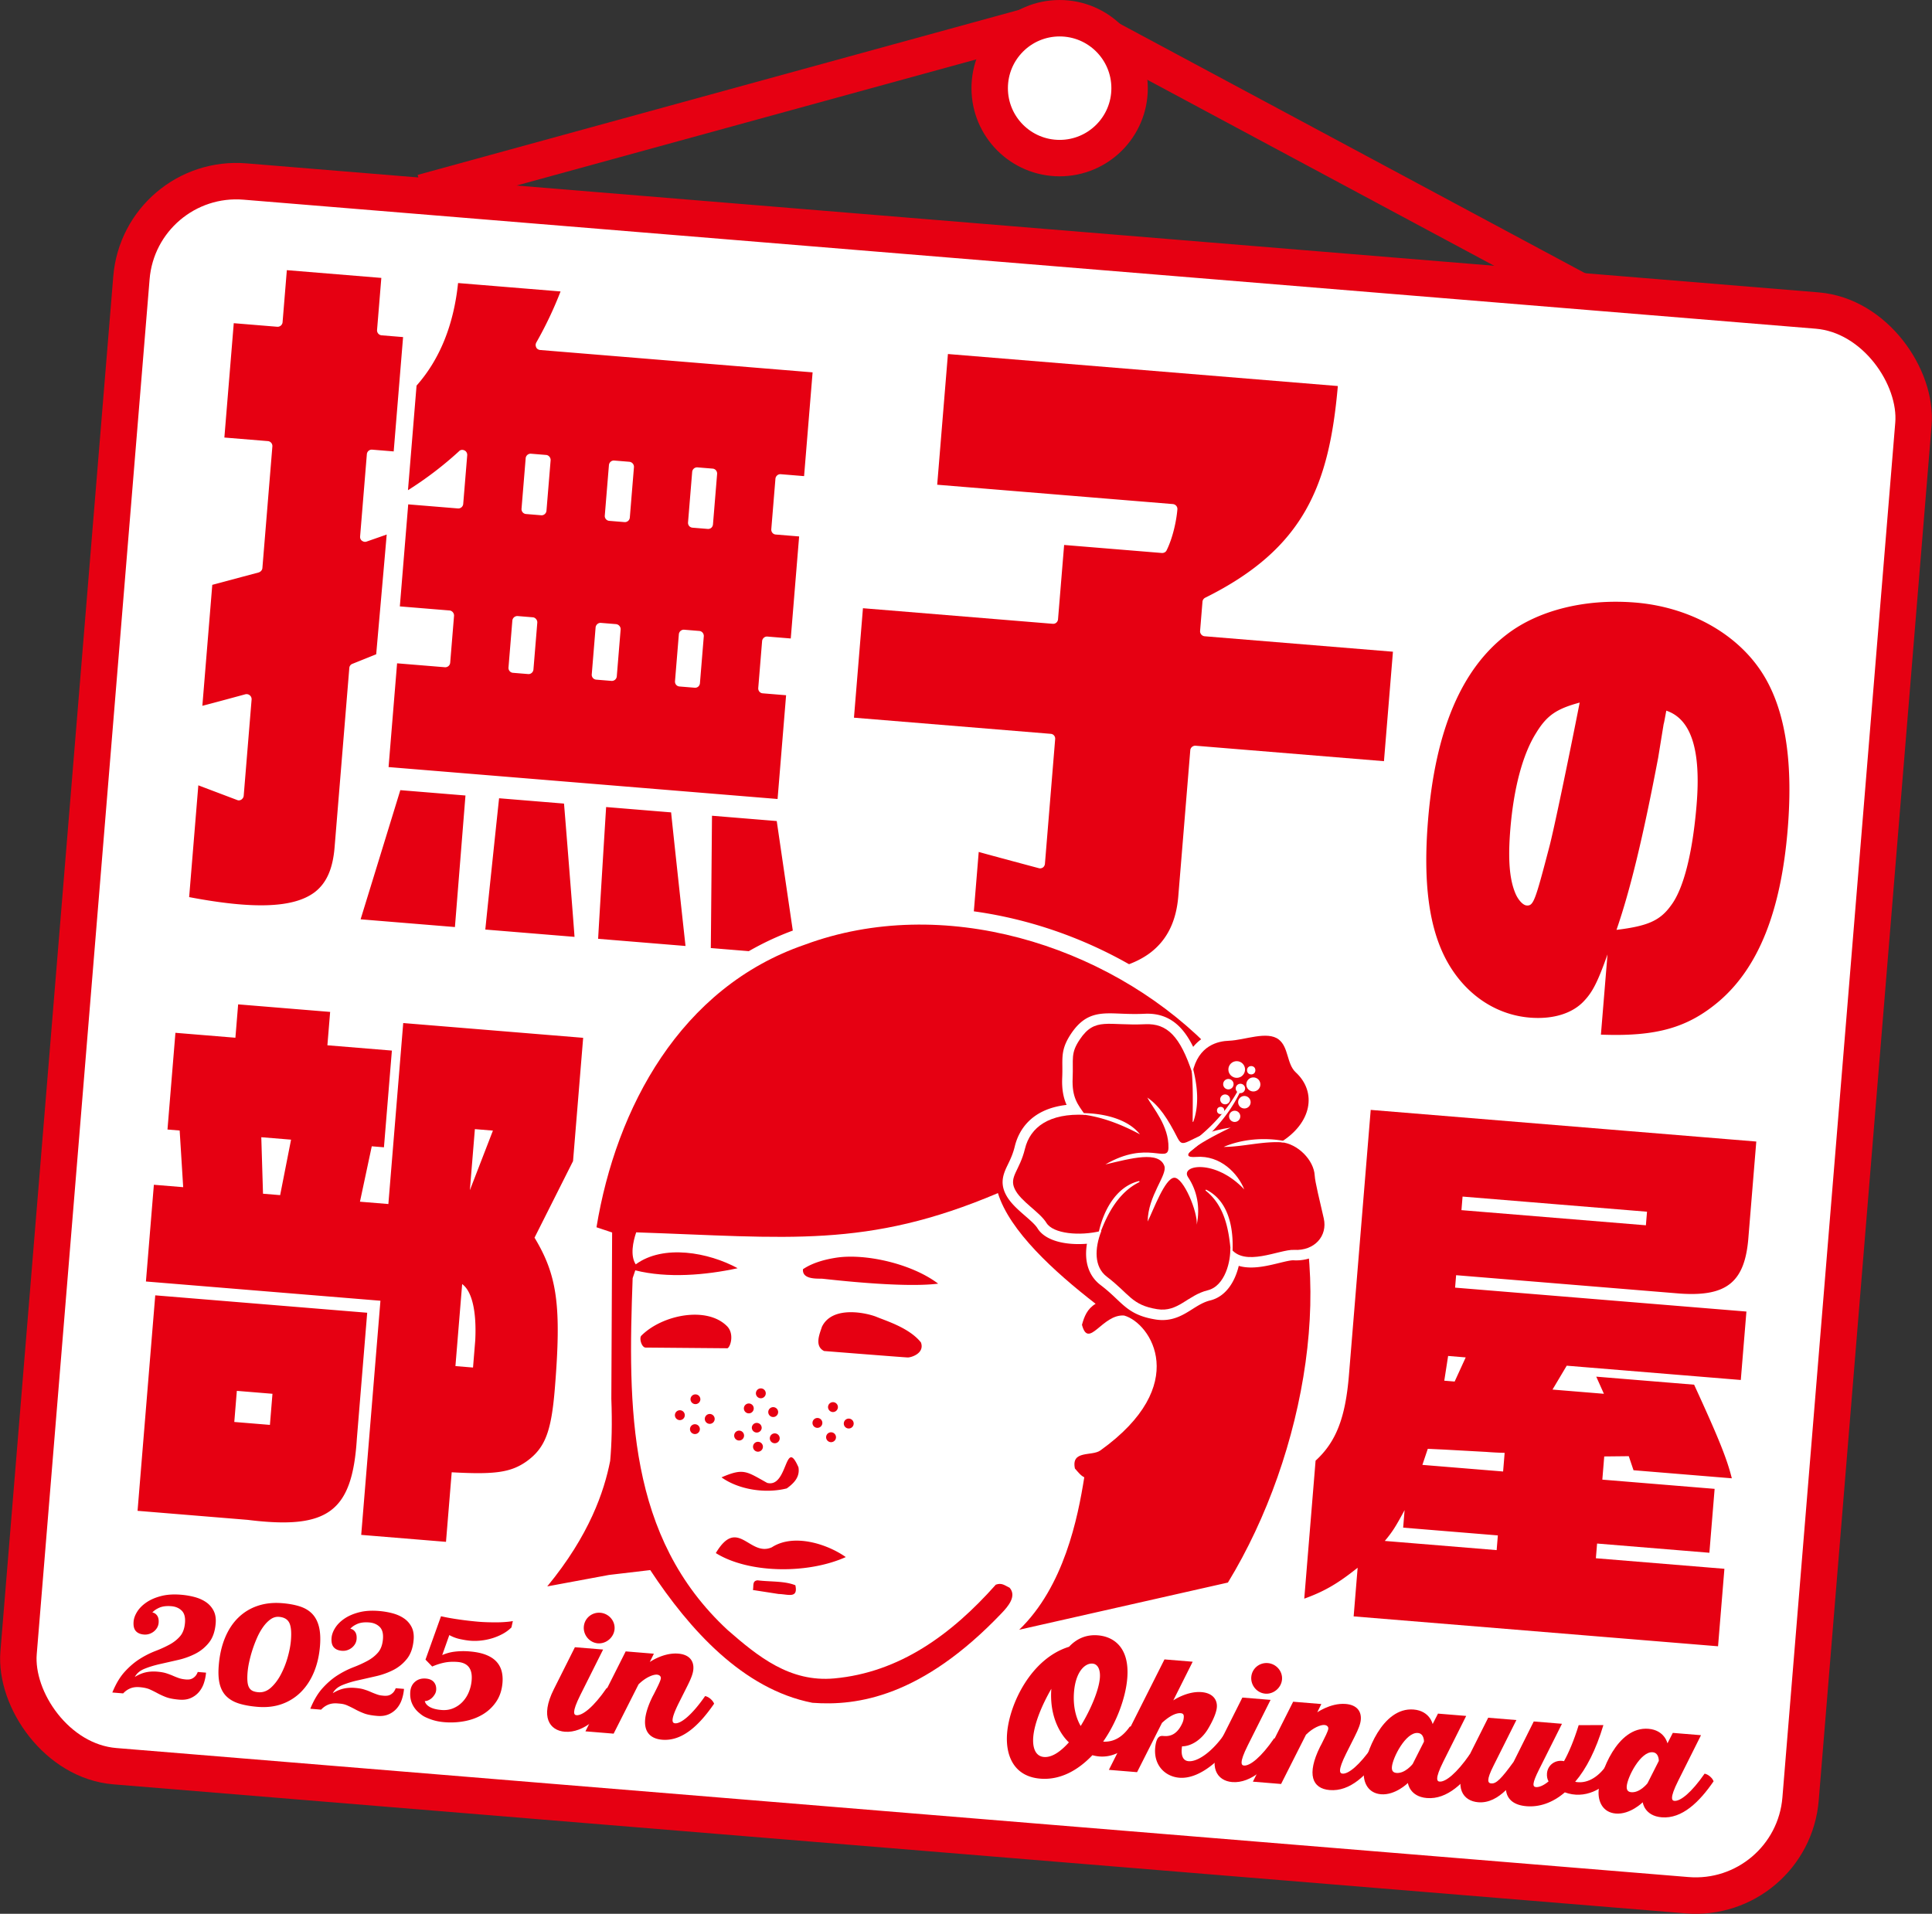 <svg xmlns="http://www.w3.org/2000/svg" id="_レイヤー_2" viewBox="0 0 375.791 372.293"><rect x="0" y="0" width="375.791" height="372.293" fill="#333333" stroke="none"/><defs><style>.cls-2,.cls-3{fill:#fff}.cls-2{stroke:#e60012;stroke-miterlimit:10;stroke-width:7.087px}.cls-4{fill:#e60012}</style></defs><g id="_レイヤー_1-2"><rect width="347.778" height="309.306" x="14.007" y="47.342" class="cls-2" rx="20.471" ry="20.471" transform="rotate(4.692 187.898 201.998)"/><path d="M311.881 207.389a6.05 6.05 0 0 1-5.264-4.159c-2.557.806-5.456 1.104-8.574.848-8.837-.725-16.508-5.947-21.044-14.326-4.027-7.495-5.384-17.227-4.283-30.644 1.588-19.344 7.379-32.573 17.706-40.444 7.312-5.619 17.934-8.323 29.124-7.404 11.92.978 22.65 6.795 28.704 15.56 5.639 8.151 7.765 19.615 6.498 35.046-1.444 17.593-6.48 29.874-15.396 37.546-7.319 6.23-14.94 8.465-27.207 7.994a6 6 0 0 1-.264-.016Z" class="cls-3"/><path d="M119.756 329.856c-2.663 3.932-6.216 7.322-9.905 7.02-2.913-.239-4.852-2.832-2.13-8.257l4.104-8.182 5.485.45-4.44 8.872c-1.718 3.447-1.223 3.862-.727 3.903 1.146.094 3.311-1.57 5.864-5.291.707.121 1.521.842 1.749 1.484Zm-6.199-13.426c.135-1.643 1.575-2.834 3.217-2.699 1.612.132 2.9 1.547 2.765 3.189-.132 1.612-1.642 2.893-3.254 2.761-1.643-.135-2.861-1.639-2.729-3.251Z" class="cls-4"/><path d="M138.9 331.427c-2.834 4.105-6.126 7.33-10.093 7.005-3.408-.28-4.523-3.056-1.867-8.423l.257-.478c.708-1.408 1.304-2.576 1.342-3.041.033-.402-.288-.679-.752-.717-.713-.059-2.196.506-3.587 1.889l-4.843 9.588-5.485-.451 7.828-15.551 5.485.45-.784 1.59c-.336.284 2.43-1.86 5.529-1.605 2.139.175 3.067 1.405 2.932 3.048-.069.837-.427 1.775-1.21 3.333l-1.641 3.267c-1.682 3.388-1.253 3.859-.695 3.905 1.116.092 3.25-1.574 5.833-5.293.708.121 1.521.842 1.751 1.484m-98.824-6.046a8.7 8.7 0 0 1-.418 2.042 5.2 5.2 0 0 1-.967 1.732 4.4 4.4 0 0 1-1.583 1.167q-.947.421-2.235.316-1.64-.135-2.567-.49a14 14 0 0 1-1.661-.755q-.734-.4-1.487-.74-.75-.343-2.01-.445-1.024-.084-1.8.235-.78.318-1.392.976l-2.107-.173q1.032-2.536 2.441-4.071 1.407-1.534 2.928-2.484a17.6 17.6 0 0 1 3.042-1.532 23 23 0 0 0 2.739-1.248q1.218-.665 2.032-1.615t.951-2.617q.133-1.608-.645-2.365-.778-.755-2.007-.856-1.404-.115-2.32.28-.917.398-1.375.947.553.076.924.592.37.516.295 1.424a2.2 2.2 0 0 1-.282.919 2.6 2.6 0 0 1-.635.743 2.8 2.8 0 0 1-.894.486q-.5.165-1.056.12-1.052-.087-1.577-.69-.526-.603-.424-1.831.076-.936.703-1.93.626-.995 1.782-1.791 1.153-.796 2.841-1.239 1.686-.444 3.91-.261 1.375.113 2.643.452 1.268.342 2.216.993a4.5 4.5 0 0 1 1.469 1.67q.52 1.018.402 2.454-.191 2.314-1.275 3.702a8 8 0 0 1-2.64 2.187 14.5 14.5 0 0 1-3.4 1.227q-1.847.423-3.526.802-1.682.38-3.006.919-1.326.54-1.883 1.587 1.055-.65 2.091-.89 1.035-.238 2.266-.139 1.052.088 1.742.306.687.22 1.271.472.584.257 1.17.465.586.21 1.435.28.204.017.515-.002.31-.019.616-.156a2.1 2.1 0 0 0 .61-.436q.305-.298.528-.87l1.609.133Zm22.164-5.162q-.228 2.78-1.165 5.045t-2.496 3.845a9.9 9.9 0 0 1-3.699 2.363q-2.142.78-4.774.564-2.019-.164-3.514-.613-1.495-.446-2.467-1.351-.971-.904-1.366-2.38t-.209-3.728q.247-3.014 1.221-5.365.973-2.35 2.575-3.911a9.8 9.8 0 0 1 3.767-2.298q2.166-.736 4.8-.52 1.961.161 3.423.634 1.463.475 2.387 1.434.922.96 1.312 2.494.389 1.534.205 3.786Zm-7.956-5.689q-.879-.072-1.644.469-.767.54-1.43 1.458-.665.919-1.189 2.097a24.4 24.4 0 0 0-1.554 4.762 16 16 0 0 0-.309 1.963q-.091 1.111-.02 1.854.072.742.331 1.177.258.433.699.631.44.197 1.083.251 1.345.108 2.46-.902 1.114-1.014 1.934-2.581a17.2 17.2 0 0 0 1.322-3.353q.5-1.784.619-3.249.197-2.397-.322-3.428-.519-1.03-1.981-1.149Zm24.299 14.012a8.7 8.7 0 0 1-.419 2.043 5.1 5.1 0 0 1-.967 1.732 4.4 4.4 0 0 1-1.583 1.166q-.947.422-2.234.317-1.64-.135-2.567-.491a14 14 0 0 1-1.661-.754q-.735-.4-1.487-.741c-.752-.341-1.171-.376-2.01-.444q-1.025-.084-1.801.235a3.9 3.9 0 0 0-1.391.975l-2.107-.173q1.031-2.535 2.441-4.07 1.407-1.535 2.927-2.484a17.6 17.6 0 0 1 3.042-1.532 23 23 0 0 0 2.739-1.248q1.218-.665 2.033-1.615.813-.95.95-2.618.133-1.607-.645-2.364t-2.007-.856q-1.404-.115-2.32.28-.916.398-1.374.947.552.076.923.592.37.516.296 1.423a2.2 2.2 0 0 1-.283.92q-.24.422-.635.743a2.8 2.8 0 0 1-.894.486q-.499.165-1.055.12-1.053-.088-1.577-.69-.526-.603-.425-1.831.077-.937.704-1.93.626-.996 1.781-1.791 1.154-.796 2.842-1.239 1.685-.444 3.909-.262 1.375.113 2.643.453t2.216.993a4.5 4.5 0 0 1 1.47 1.67q.519 1.017.402 2.453-.191 2.315-1.276 3.702a8 8 0 0 1-2.639 2.188 14.5 14.5 0 0 1-3.4 1.226q-1.847.424-3.526.803a19 19 0 0 0-3.006.919q-1.326.54-1.883 1.587 1.054-.651 2.091-.89 1.035-.239 2.265-.139 1.053.087 1.742.306c.689.219.883.303 1.272.472q.583.256 1.169.465c.586.209.869.233 1.435.28q.205.016.516-.002a1.8 1.8 0 0 0 .616-.156q.305-.135.61-.436.303-.298.527-.87l1.61.132Zm20.891-11.952a7.3 7.3 0 0 1-1.708 1.258q-.971.525-2.043.85-1.074.324-2.171.44a11 11 0 0 1-2.066.036q-.819-.067-1.962-.309a7.5 7.5 0 0 1-2.129-.793l-1.38 3.893a8.5 8.5 0 0 1 2.456-.668 14 14 0 0 1 2.846-.045q1.902.155 3.187.657 1.284.505 2.029 1.302a4.34 4.34 0 0 1 1.027 1.837q.282 1.04.179 2.298-.172 2.106-1.182 3.629a8.2 8.2 0 0 1-2.574 2.483q-1.567.961-3.528 1.346a14.7 14.7 0 0 1-4.038.213q-1.493-.122-2.75-.594c-1.257-.472-1.556-.722-2.153-1.223a4.9 4.9 0 0 1-1.355-1.789q-.459-1.04-.354-2.327.1-1.229.94-1.94.838-.713 2.098-.609 1.052.087 1.562.702.51.617.432 1.553a1.86 1.86 0 0 1-.255.789q-.223.381-.528.68-.304.298-.687.474c-.383.176-.501.174-.736.175q.123.657.938 1.138.815.479 2.306.601 1.229.102 2.267-.329a5.3 5.3 0 0 0 1.809-1.235 6.1 6.1 0 0 0 1.23-1.901 7.6 7.6 0 0 0 .56-2.326q.271-3.306-2.713-3.551-1.405-.115-2.587.126-1.184.242-2.375.763l-1.304-1.345 3.02-8.44q.75.178 1.694.345t1.933.306q.99.142 1.969.25.977.11 1.796.177.703.057 1.57.085.866.026 1.75.026t1.729-.064c.845-.064 1.073-.104 1.532-.184l-.28 1.244Z" class="cls-4"/><circle cx="206.109" cy="17.151" r="13.606" class="cls-2"/><path d="M82.172 37.44 199.624 5.207m107.673 51.415L215.72 7.51" class="cls-2"/><path d="M200.749 195.18c-3.983-.327-8.447-.948-13.267-1.847a6.06 6.06 0 0 1-4.927-6.452l1.777-21.648a6.06 6.06 0 0 1 7.724-5.323c.827.24 3.242.893 5.653 1.541l1.074-13.079-33.176-2.723a6.06 6.06 0 0 1-5.542-6.533l1.748-21.294a6.06 6.06 0 0 1 6.533-5.542l31.828 2.612.769-9.375a6.03 6.03 0 0 1 1.476-3.492l-20.622-1.693a6.06 6.06 0 0 1-5.542-6.533l2.087-25.426a6.06 6.06 0 0 1 6.533-5.542l75.841 6.225a6.06 6.06 0 0 1 5.539 6.569c-1.62 18.42-6.257 32.292-23.197 42.787l28.375 2.329a6.06 6.06 0 0 1 5.542 6.533l-1.748 21.294a6.06 6.06 0 0 1-6.533 5.542l-31.553-2.59-1.915 23.326c-.542 6.606-3.161 11.751-7.785 15.292-5.815 4.398-14.536 6.039-26.693 5.042Z" class="cls-3"/><path d="m269.19 148.073-36.627-3.006c-.515-.042-1 .355-1.042.869l-2.332 28.415c-.404 4.917-2.186 8.492-5.431 10.978-6.137 4.641-17.644 5.315-35.165 2.047l1.777-21.648c1.864.541 11.691 3.16 11.691 3.16.284.088.565.013.788-.129a1 1 0 0 0 .398-.713l1.992-24.268c.042-.514-.307-.979-.853-1.024l-38.283-3.142 1.748-21.294 36.918 3.03c.547.045.984-.357 1.027-.887l1.186-14.448 18.988 1.559c.385.032.79-.162.949-.522 1.199-2.408 1.91-5.734 2.093-7.967.043-.53-.357-.984-.903-1.028l-45.816-3.76 2.087-25.425 75.841 6.225c-1.69 19.212-6.458 31.586-25.795 41.179a.96.96 0 0 0-.534.798l-.464 5.658a.98.98 0 0 0 .885 1.044l36.627 3.006-1.748 21.294Z" class="cls-4"/><path d="M46.199 181.969c-3.117-.256-6.565-.747-10.539-1.504a6.06 6.06 0 0 1-4.905-6.448l1.785-21.746a6.056 6.056 0 0 1 8.194-5.166l1.185.449.391-4.763c-.594.156-1.106.29-1.47.382a6.057 6.057 0 0 1-7.517-6.371l1.931-23.528a6.06 6.06 0 0 1 4.471-5.357l5.569-1.489 1.231-14.999-3.377-.277a6.06 6.06 0 0 1-5.542-6.533l1.826-22.244a6.06 6.06 0 0 1 6.533-5.542l3.377.277.415-5.052a6.06 6.06 0 0 1 6.533-5.542l18.378 1.508a6.06 6.06 0 0 1 5.542 6.533l-.42 5.117a6.06 6.06 0 0 1 4.651 6.394l-1.826 22.244a6.06 6.06 0 0 1-5.631 5.55l-.347 4.229a6.056 6.056 0 0 1 4.618 6.385c-.13 1.587-.834 9.578-1.381 15.782-.344 3.911-.626 7.108-.659 7.511a6.06 6.06 0 0 1-3.781 5.126l-1.71.687-2.605 31.741c-.488 5.945-2.53 10.217-6.244 13.058-4.214 3.159-10.134 4.287-18.676 3.585Z" class="cls-3"/><path d="M69.646 184.874a6.06 6.06 0 0 1-4.519-2.637 6.06 6.06 0 0 1-.78-5.174s7.481-24.319 7.718-25.106a6.06 6.06 0 0 1 6.295-4.283l12.674 1.04a6.06 6.06 0 0 1 5.542 6.533c-.07.851-1.982 24.738-2.052 25.59a6.06 6.06 0 0 1-6.533 5.542l-18.345-1.506Z" class="cls-3"/><path d="M93.905 186.865a6.057 6.057 0 0 1-5.538-6.589c.16-1.763 2.48-23.779 2.689-25.656a6.06 6.06 0 0 1 6.517-5.37l12.627 1.036a6.06 6.06 0 0 1 5.537 5.474c.138 1.481 1.928 24.017 2.06 26.109a6.058 6.058 0 0 1-6.542 6.418l-17.35-1.424Z" class="cls-3"/><path d="M115.849 188.666a6.06 6.06 0 0 1-5.557-6.304c.079-1.81 1.484-24.562 1.561-25.751a6.057 6.057 0 0 1 6.541-5.65l12.642 1.038a6.06 6.06 0 0 1 5.54 5.506c.116 1.319 2.53 23.585 2.786 25.838a6.06 6.06 0 0 1-6.516 6.72l-16.996-1.395Z" class="cls-3"/><path d="M137.761 190.464a6.06 6.06 0 0 1-5.562-6.166c.021-.954.092-9.307.151-16.243.041-4.666.075-8.695.084-9.448a6.056 6.056 0 0 1 6.554-5.958l12.595 1.034a6.06 6.06 0 0 1 5.503 5.187c.145 1.026 3.481 23.805 3.818 26.005a6.06 6.06 0 0 1-6.484 6.956z" class="cls-3"/><path d="M75.084 155.256a6.06 6.06 0 0 1-5.542-6.533l1.657-20.184a6.06 6.06 0 0 1 3.859-5.159 6.06 6.06 0 0 1-3.323-5.914l1.629-19.849q.033-.398.114-.779a6 6 0 0 1-.163-1.975l1.67-20.347a6.06 6.06 0 0 1 1.504-3.524c3.653-4.121 5.869-9.692 6.583-16.559a6.057 6.057 0 0 1 6.522-5.41l19.936 1.636a6.057 6.057 0 0 1 5.151 8.232 82 82 0 0 1-1.575 3.776l45.447 3.73a6.06 6.06 0 0 1 5.542 6.533l-1.657 20.184a6.06 6.06 0 0 1-5.083 5.489 6.06 6.06 0 0 1 4.12 6.244l-1.629 19.849a6.06 6.06 0 0 1-4.042 5.226 6.06 6.06 0 0 1 3.135 5.815l-1.657 20.184a6.06 6.06 0 0 1-6.533 5.542l-75.666-6.21Z" class="cls-3"/><path d="m151.839 92.247 4.562.374 1.657-20.185-52.998-4.35c-.304-.025-.614-.213-.752-.483-.081-.201-.132-.367-.117-.559.011-.129.055-.271.113-.395a74.5 74.5 0 0 0 4.73-9.952l-19.936-1.636c-.841 8.086-3.528 14.822-8.075 19.951l-1.67 20.347a69.4 69.4 0 0 0 9.938-7.581c.25-.288.692-.333 1.048-.158.359.159.571.549.538.951l-.776 9.45a.96.96 0 0 1-1.028.887l-9.672-.794-1.629 19.849 9.672.794c.515.042.911.544.87 1.042l-.748 9.113a.96.96 0 0 1-1.028.887l-9.302-.763-1.657 20.184 75.666 6.21 1.657-20.184-4.562-.374c-.515-.042-.898-.495-.853-1.041l.748-9.113c.041-.498.497-.93 1.012-.888l4.562.374 1.629-19.849-4.562-.374c-.515-.042-.898-.494-.853-1.041l.805-9.803c.042-.514.497-.93 1.012-.888Zm-48.08 37.993c-.045.547-.529.928-1.011.888l-2.955-.243a.95.95 0 0 1-.885-1.044l.748-9.113a.98.98 0 0 1 1.044-.885l2.955.243c.482.04.893.543.853 1.041zm2.535-30.891c-.045.547-.529.928-1.011.888l-2.955-.243a.95.95 0 0 1-.885-1.044l.805-9.803a.97.97 0 0 1 1.044-.885l2.955.243c.482.04.895.527.853 1.041zm13.675 32.221a.964.964 0 0 1-1.06.884l-2.939-.241a.947.947 0 0 1-.868-1.042l.748-9.113c.041-.498.497-.93 1.027-.887l2.939.241a.997.997 0 0 1 .902 1.045l-.748 9.113Zm2.535-30.891a.964.964 0 0 1-1.06.884l-2.939-.241a.946.946 0 0 1-.868-1.042l.805-9.803c.042-.514.497-.93 1.027-.887l2.939.241a.986.986 0 0 1 .902 1.045l-.805 9.803Zm13.642 32.219c-.045.547-.48.932-1.027.887l-2.941-.241c-.561-.046-.928-.497-.883-1.044l.748-9.113a.97.97 0 0 1 1.041-.886l2.941.241c.547.045.909.544.868 1.042l-.748 9.113Zm2.535-30.891c-.045.547-.48.932-1.027.887l-2.941-.241c-.561-.046-.928-.497-.883-1.044l.805-9.803a.96.96 0 0 1 1.041-.886l2.941.241c.547.045.91.529.868 1.042l-.805 9.803Zm-68.539 76.829c.618-2.02 7.323-23.799 7.723-25.125l12.674 1.04c-.14 1.703-1.912 23.887-2.052 25.591l-18.346-1.506Zm24.258 1.991c.157-1.719 2.492-23.871 2.678-25.539l12.627 1.036c.137 1.468 1.919 23.91 2.045 25.927zm21.944 1.801c.073-1.678 1.443-23.893 1.554-25.631l12.642 1.038c.126 1.433 2.565 23.915 2.801 25.989l-16.997-1.395Zm21.912 1.799c.034-1.6.211-23.864.236-25.74l12.594 1.034c.195 1.375 3.502 23.942 3.829 26.073zm-61.679-96.61-4.177-.343a.956.956 0 0 0-1.042.869l-1.315 16.025c-.026.321.107.655.383.84.26.182.593.259.895.138 0 0 2.38-.824 3.896-1.363-.212 2.588-1.955 22.25-2.041 23.293l-4.616 1.855a.92.92 0 0 0-.617.822L65.08 164.83c-.346 4.21-1.576 6.974-3.887 8.743-4.085 3.061-11.854 3.33-24.402.941l1.785-21.745c1.787.68 7.53 2.851 7.53 2.851.278.136.608.082.846-.076.241-.174.424-.419.453-.773l1.535-18.708a.97.97 0 0 0-.355-.804.98.98 0 0 0-.856-.201s-6.386 1.742-8.369 2.242l1.931-23.529 9.028-2.414c.4-.13.686-.462.718-.847l1.943-23.674a.957.957 0 0 0-.886-1.027l-8.451-.694 1.826-22.244 8.451.694a.97.97 0 0 0 1.043-.885l.831-10.125 18.378 1.508-.831 10.125a.97.97 0 0 0 .885 1.043l4.177.343-1.826 22.244Zm236.097 97.85c-1.864 5.242-2.858 7.242-4.511 8.998-2.24 2.466-6.036 3.669-10.609 3.294-6.745-.554-12.673-4.636-16.212-11.172-3.404-6.336-4.568-15.138-3.573-27.264 1.427-17.391 6.486-29.372 15.341-36.121 6.12-4.703 15.287-6.979 24.956-6.185 10.118.83 19.156 5.641 24.214 12.965 4.789 6.922 6.588 17.196 5.446 31.108-1.312 15.98-5.678 26.883-13.31 33.449-6.085 5.179-12.191 6.948-23.023 6.532zm-13.895-43.063c-2.604 4.139-4.351 10.715-5.006 18.705-.471 5.734-.188 9.637.945 12.379.5 1.271 1.464 2.392 2.213 2.454 1.35.111 1.652-.811 4.397-11.28.87-3.241 3.735-17.011 5.935-28.186-4.553 1.235-6.393 2.504-8.484 5.928m23.753 4.788c-2.923 15.375-5.435 25.767-8.108 33.498 6.022-.736 8.446-1.768 10.575-4.716 2.452-3.205 4.228-10.157 5.008-19.651.872-10.622-1.048-16.647-5.895-18.275-.266 1.398-.418 2.332-.516 2.608zM29.93 230.475l5.701.468-.684-11.021-2.369-.194 1.544-18.814 11.666.958.533-6.492 17.894 1.469-.533 6.492 12.544 1.03-1.544 18.814-2.369-.194-2.297 10.777 5.526.454 2.89-35.207 34.999 2.873-1.969 23.985-7.492 14.892c4.431 7.342 5.268 13.281 3.941 29.454-.686 8.361-1.913 11.473-5.481 14.06-3.094 2.182-6.218 2.591-14.569 2.127l-1.111 13.532-16.491-1.354 3.739-45.549-45.613-3.744 1.544-18.814Zm.266 21.51 41.227 3.384-2.014 24.535c-.901 14.214-5.603 17.705-21.25 15.756l-21.403-1.757 3.441-41.919Zm22.305 25.201.497-6.051-6.93-.569-.497 6.051zm1.99-44.695 2.122-10.791-5.789-.475.334 10.993zm41.387-12.553-3.509-.288-.975 11.882zm-3.871 46.092.433-5.281c.285-5.625-.627-9.577-2.545-10.953l-1.309 15.953zm171.29 48.408.777-9.462c-3.78 3.013-6.38 4.572-10.384 6.015l2.203-26.845c4.009-3.658 5.81-8.384 6.487-16.636l4.235-51.6 74.999 6.156-1.517 18.484c-.635 8.809-4.142 11.733-13.362 11.087l-43.508-3.571-.199 2.421 56.665 4.651-1.093 13.312-33.859-2.779-2.765 4.646 9.999.821-1.492-3.334 19.035 1.562c4.871 10.59 6.406 14.482 7.336 18.213l-19.122-1.57-.923-2.734-4.773.051-.37 4.511 21.842 1.793-1.02 12.432-21.842-1.793-.235 2.86 25 2.052-1.237 15.073zm27.815-12.891.235-2.86-18.42-1.512.28-3.411c-1.771 3.289-2.379 4.235-3.849 5.997zm1.256-15.293.298-3.631a58 58 0 0 1-3.518-.178l-8.263-.456-3.167-.149-1.052 3.126zm-9.426-17.499 2.152-4.697-3.421-.281-.748 4.812zm37.417-33.038-35.877-2.945-.217 2.641 35.877 2.945zm-98.835 101.627c-1.446 2.035-4.649 5.33-9.042 4.096-2.801 2.952-6.267 4.883-10.141 4.564-5.177-.425-6.803-4.552-6.449-8.859.47-5.733 4.687-14.53 12.05-16.796 1.402-1.508 3.255-2.417 5.611-2.224 3.068.252 6.203 2.35 5.709 8.363-.305 3.719-2.005 8.478-4.691 12.313 2.825.17 4.426-1.852 5.202-2.942.707.121 1.522.842 1.75 1.484Zm-17.03-8.823c-1.82 3.158-3.295 6.688-3.517 9.385-.165 2.015.38 3.743 2.084 3.883 1.55.128 3.237-1.045 4.852-2.846 0 0-3.942-3.289-3.419-10.422m5.71 7.239c1.981-3.238 3.536-6.979 3.729-9.335.129-1.58-.37-2.714-1.424-2.8-1.456-.12-3.277 1.54-3.603 5.508-.211 2.572.285 4.891 1.297 6.627Z" class="cls-4"/><path d="M239.91 338.854c-2.125 3.07-6.403 7.307-10.525 6.969-2.852-.234-5.217-2.582-4.628-6.34.249-1.51.744-1.844 1.457-1.785.806.066 2.541.209 3.762-2.499a3.1 3.1 0 0 0 .277-1.1c.046-.558-.122-.79-.617-.83-.837-.069-2.099.482-3.618 1.886l-4.845 9.588-5.485-.45 10.812-21.485 5.486.45-3.77 7.523s2.679-1.84 5.499-1.608c2.17.179 3.093 1.471 2.971 2.959-.13 1.581-1.537 3.898-1.753 4.254-1.228 2.022-3.207 3.326-5.017 3.334-.076.556-.425 2.898 1.447 2.896 1.714.015 4.428-1.852 6.795-5.246.709.121 1.523.842 1.751 1.485Z" class="cls-4"/><path d="M249.582 339.648c-2.663 3.931-6.216 7.322-9.905 7.02-2.913-.239-4.854-2.833-2.131-8.258l4.105-8.181 5.485.45-4.442 8.872c-1.718 3.446-1.222 3.861-.725 3.902 1.146.095 3.311-1.569 5.863-5.291.708.121 1.523.842 1.75 1.485Zm-6.199-13.427c.135-1.643 1.574-2.834 3.217-2.699 1.611.133 2.899 1.548 2.764 3.19-.132 1.612-1.641 2.893-3.252 2.76-1.644-.135-2.861-1.639-2.729-3.251" class="cls-4"/><path d="M268.725 341.219c-2.834 4.104-6.125 7.33-10.092 7.004-3.408-.279-4.522-3.055-1.867-8.422l.258-.479c.708-1.408 1.305-2.576 1.343-3.041.033-.402-.289-.679-.753-.717-.713-.059-2.194.506-3.587 1.89l-4.844 9.587-5.485-.45 7.83-15.552 5.485.45-.786 1.591c-.336.283 2.43-1.86 5.529-1.606 2.139.176 3.068 1.406 2.933 3.049-.068.837-.427 1.774-1.21 3.333l-1.642 3.267c-1.682 3.388-1.251 3.859-.694 3.905 1.115.092 3.249-1.575 5.832-5.293.709.121 1.523.841 1.751 1.484Z" class="cls-4"/><path d="M287.633 342.771c-2.763 4.018-6.124 7.33-10.091 7.005-3.378-.277-3.691-2.926-3.691-2.926s-2.446 2.422-5.235 2.192c-2.448-.201-3.53-2.225-3.339-4.55.272-3.315 3.579-12.436 9.684-11.935 3.161.26 3.699 2.83 3.699 2.83l1.042-2.036 5.485.45-4.442 8.872c-1.754 3.507-1.191 3.864-.725 3.902 1.146.095 3.28-1.571 5.863-5.29.708.121 1.523.842 1.75 1.484Zm-12.854.38 2.196-4.343s.069-1.586-1.202-1.69c-2.324-.19-4.885 4.779-5.035 6.606-.066.807.283 1.116.903 1.167 1.673.138 3.139-1.74 3.139-1.74Z" class="cls-4"/><path d="M314.195 344.952c-2.194 3.158-5.974 5.126-9.822 3.719-2.416 2.079-5.012 2.896-7.459 2.695-2.387-.196-3.765-1.276-3.987-3.136-1.592 1.522-3.358 2.532-5.404 2.364-2.882-.236-4.925-2.713-2.162-8.26l4.104-8.181 5.485.45-4.441 8.872c-1.453 2.876-1.122 3.402-.44 3.458.961.079 1.946-.901 4.339-4.199l3.92-7.854 5.487.45-4.443 8.872c-1.417 2.816-1.276 3.39-.594 3.445.496.041 1.392-.229 2.431-1.111-.245-.425-.357-.965-.309-1.554.135-1.643 1.628-2.737 3.316-2.379.953-1.732 1.919-3.993 2.852-7.006l4.806-.011c-1.457 4.841-3.318 8.495-5.492 11.031 2.056.419 4.262-.617 6.062-3.152.708.121 1.522.841 1.75 1.484Z" class="cls-4"/><path d="M333.309 346.52c-2.763 4.018-6.125 7.33-10.091 7.005-3.378-.277-3.691-2.925-3.691-2.925s-2.446 2.421-5.235 2.192c-2.449-.201-3.53-2.225-3.339-4.55.272-3.315 3.579-12.437 9.684-11.936 3.161.26 3.698 2.831 3.698 2.831l1.042-2.036 5.485.45-4.441 8.872c-1.754 3.506-1.191 3.864-.725 3.902 1.146.094 3.28-1.572 5.863-5.291.708.121 1.523.842 1.75 1.484Zm-12.855.381 2.197-4.344s.068-1.586-1.202-1.69c-2.324-.19-4.885 4.779-5.035 6.606-.066.807.283 1.117.903 1.168 1.673.137 3.138-1.74 3.138-1.74Z" class="cls-4"/><path d="M157.755 334.603a3 3 0 0 1-.388-.053c-11.693-2.285-22.351-10.644-32.537-25.535l-5.855.69-11.917 2.212a3.37 3.37 0 0 1-3.516-1.601 3.365 3.365 0 0 1 .302-3.851c6.176-7.499 9.939-14.943 11.5-22.752.296-3.393.361-7.153.2-11.486l.14-30.046-.729-.243a3.37 3.37 0 0 1-2.257-3.741c4.753-28.911 20.324-49.906 42.718-57.6 26.219-9.724 59.763-1.49 81.5 20.054 7.481 8.098 12.492 15.394 15.419 22.405 10.787 21.761 6.23 58.941-10.622 86.554a3.37 3.37 0 0 1-2.138 1.532l-48.493 10.885c-10.839 9.339-21.748 13.455-33.325 12.578h-.004Zm-31.017-32.531a3.37 3.37 0 0 1 2.553 1.503c9.432 14.297 18.977 22.257 29.177 24.326 6.326.449 16.136-.324 28.82-11.502a3.4 3.4 0 0 1 1.489-.759l47.918-10.756c15.175-25.699 19.311-59.391 9.562-78.927a3 3 0 0 1-.097-.214c-2.611-6.299-7.219-12.977-14.087-20.417-19.837-19.654-50.467-27.26-74.39-18.387-26.488 9.102-35.107 35.817-37.825 49.532l.273.092a3.37 3.37 0 0 1 2.301 3.211l-.154 32.342c.173 4.555.095 8.649-.24 12.374a4 4 0 0 1-.049.344c-1.255 6.415-3.88 12.75-7.829 18.912l3.696-.686q.11-.02.221-.033l8.008-.943q.33-.039.652-.013Z" class="cls-3"/><path d="M247.277 223.623c5.965-3.678 7.11-9.696 2.893-13.589-1.748-1.614-1.354-4.864-3.284-6.369-2.244-1.75-6.624.122-9.703.236-1.984.074-5.971.782-7.111 6.313-2.392-7.195-4.896-9.73-9.182-9.528-7.232.341-9.749-1.456-12.713 2.966-1.833 2.735-1.225 3.697-1.39 7.525-.166 3.829 1.034 5.163 2.422 7.138-6.94-.352-10.67 2.356-11.703 6.618s-3.138 5.407-1.971 7.827 4.86 4.449 6.152 6.567 6.434 2.621 10.685 1.565c-1.336 3.432-1.431 7.011 1.065 8.908 4.471 3.398 4.781 5.512 9.794 6.318 4.078.656 5.852-2.691 9.823-3.673 3.403-.841 4.508-5.705 4.393-8.29 2.648 3.926 9.639.278 12.39.429 4.027.221 6.564-2.73 5.797-6.119s-1.697-7.059-1.764-8.35c-.152-2.961-3.274-6.21-6.594-6.493Z" style="stroke:#fff;stroke-linecap:round;stroke-linejoin:round;stroke-width:3.586px;fill:#fff"/><path d="M249.27 224.454c-3.191-7.696-8.752-14.943-14.723-21.411-19.482-19.31-51.234-29.203-78.035-19.261-24.185 8.31-36.673 31.753-40.489 54.961l3.042 1.015-.154 32.342c.181 4.849.071 8.78-.227 12.089-1.162 5.936-4.037 14.458-12.239 24.416l12.027-2.232 8.008-.942c7.609 11.534 18.015 23.171 31.535 25.815 7.673.581 18.395-.769 31.5-12.319l49.325-11.072c15.308-25.082 21.475-61.273 10.431-83.401Z" class="cls-3"/><path d="M249.27 224.454c-3.191-7.696-8.752-14.943-14.723-21.411-19.482-19.31-51.234-29.203-78.036-19.261-24.185 8.31-36.673 31.753-40.489 54.961l3.042 1.015-.154 32.342c.181 4.849.071 8.78-.227 12.089-1.162 5.936-4.037 14.458-12.239 24.416l12.027-2.232 8.008-.942c7.609 11.534 18.015 23.171 31.535 25.815 8.687.657 21.277-1.136 36.815-17.435 1.237-1.296 2.984-3.314 1.549-4.947-.976-.465-1.522-1.013-2.683-.596-8.618 9.702-18.743 17.077-31.417 18.236-8.64.792-14.837-4.261-20.719-9.387-19.572-18.114-19.425-43.323-18.503-68.477l.51-1.518c6.269 1.573 13.687.936 19.91-.412-5.648-3.09-14.449-4.702-19.82-.75-1.117-1.723-.516-4.444.087-6.229 29.435.981 44.817 3.217 70.364-7.637 2.241 7.345 10.915 15.263 19 21.535-1.632.968-2.216 2.486-2.654 4.085 1.272 4.87 3.948-2.131 8.197-1.803 5.224 1.467 13.102 13.553-4.622 26.248-1.644 1.178-5.716-.129-4.946 3.516.57.63 1.105 1.372 1.819 1.701-1.258 7.942-3.942 21.258-12.659 29.66l40.599-9.179c15.308-25.083 21.475-61.273 10.431-83.401Z" class="cls-4"/><path d="M156.188 246.902c-.2 2.094 2.954 1.793 3.758 1.852s15.411 1.851 22.533.959c-5.154-3.909-14.235-5.93-19.879-5.043-2.074.326-4.516.947-6.412 2.231Zm22.943 14.247c.769 2.122-1.9 2.935-2.568 2.92s-16.272-1.254-16.272-1.254c-1.953-.972-.83-3.42-.418-4.711 2.044-4.249 8.832-2.675 10.671-1.909 1.839.767 6.349 2.13 8.587 4.953Zm-37.696-3.141c1.399 1.428.686 3.963.07 4.272l-15.942-.134c-.807-.045-1.269-1.894-.814-2.319 4.058-4.068 12.773-5.81 16.686-1.819m13.871 27.42c.319 1.897-.863 3.091-2.267 4.113-4.137 1.048-9.333.258-12.698-2.148 4.321-1.874 4.836-1.159 8.884 1.076 4.051 1.052 3.429-9.092 6.081-3.041m9.205 17.471c-7.39 3.329-18.876 3.211-25.277-.777 4.293-7.192 6.54.836 10.903-1.13 4.264-2.751 10.79-.628 14.375 1.907Zm-9.806 5.48c.574 2.658-1.442 1.742-3.249 1.702l-5.005-.775c.175-.808-.172-1.808.923-1.881 2.429.31 5.174.087 7.33.954Zm-8.468-30.692a.96.96 0 1 1 1.916.148.962.962 0 0 1-1.916-.147Zm.236 3.678a.962.962 0 0 1 1.919.148.965.965 0 0 1-1.031.886.965.965 0 0 1-.888-1.034m-3.665-2.175a.957.957 0 0 1 1.031-.884c.53.041.925.499.884 1.032-.041.53-.502.925-1.032.884s-.925-.501-.884-1.031Zm6.931.534a.96.96 0 0 1 1.034-.884c.528.041.923.499.882 1.031s-.501.925-1.029.884a.96.96 0 0 1-.886-1.032Zm11.325-6.074c.041-.528.507-.922 1.033-.882s.923.501.882 1.029-.503.927-1.03.886-.926-.507-.886-1.034Zm-3.025 3.08a.96.96 0 0 1 1.03-.886.96.96 0 0 1-.148 1.915.955.955 0 0 1-.882-1.03Zm2.651 2.781a.961.961 0 1 1 .883 1.034.96.96 0 0 1-.882-1.033Zm3.44-2.662a.96.96 0 1 1 1.916.153.96.96 0 0 1-1.917-.154Zm-29.82-4.703a.96.96 0 1 1 1.914.15.96.96 0 0 1-1.913-.149Zm-3.03 3.079a.96.96 0 0 1 1.035-.884c.526.041.921.501.88 1.031s-.501.925-1.028.884a.963.963 0 0 1-.888-1.032Zm2.938 2.663a.96.96 0 0 1 1.911.148.96.96 0 1 1-1.912-.147Zm3.155-2.544a.96.96 0 1 1-.001.001Zm12.064-.723a.96.96 0 0 1 1.028-.884c.53.041.929.504.888 1.032s-.505.925-1.036.884a.96.96 0 0 1-.88-1.031Zm-4.744-.714a.959.959 0 1 1 1.913.148c-.041.531-.498.925-1.027.884s-.927-.502-.886-1.031Zm2.339-2.934a.96.96 0 1 1 .884 1.029.96.96 0 0 1-.884-1.03Z" class="cls-4"/><path d="M226.111 255.779c-.387 0-.786-.032-1.188-.097-3.741-.603-5.134-1.923-7.063-3.751-.852-.808-1.817-1.723-3.185-2.762-2.269-1.726-2.951-4.728-1.959-8.39-.965.145-1.953.22-2.916.22-1.669 0-5.705-.252-7.127-2.584-.508-.832-1.525-1.717-2.603-2.653-1.412-1.229-2.873-2.498-3.597-4.002-.915-1.896-.26-3.251.499-4.819.475-.981 1.013-2.094 1.399-3.688 1.112-4.59 4.912-7.203 10.736-7.412-.915-1.436-1.615-3.119-1.484-6.149.04-.917.034-1.666.029-2.313-.016-2.125-.026-3.408 1.533-5.734 1.961-2.926 3.922-3.498 6.646-3.498.608 0 1.268.026 1.996.056.862.035 1.822.074 2.907.074q.917.002 1.961-.046.26-.012.512-.012c4.406 0 6.823 2.923 8.699 7.538 1.381-2.682 3.83-4.19 7.093-4.312.905-.034 1.962-.238 3.082-.455 1.338-.259 2.721-.525 4.005-.525 1.379 0 2.452.313 3.279.958 1.258.981 1.706 2.477 2.101 3.795.315 1.05.612 2.042 1.247 2.628 2.042 1.887 3.042 4.331 2.813 6.884s-1.681 5.036-4.057 7.015c2.824 1.199 5.124 4.03 5.27 6.88.046.891.619 3.346 1.173 5.721.189.811.383 1.642.567 2.456.417 1.842.032 3.627-1.085 5.024-1.192 1.492-3.117 2.348-5.281 2.348q-.235 0-.477-.014l-.119-.003c-.688 0-1.783.268-2.943.551-1.632.398-3.481.851-5.227.851-1.231 0-2.287-.235-3.156-.702-.422 2.916-1.903 6.362-5.039 7.138-1.458.36-2.631 1.102-3.765 1.819-1.529.968-3.11 1.968-5.275 1.968Z" class="cls-3"/><path d="M215.833 199.162c1.324 0 2.903.129 4.895.129q.942.002 2.015-.047.234-.01.462-.011c4.007 0 6.415 2.606 8.72 9.539l.006-.024-.007-.767q.042.22.083.463c1.231-5.221 5.087-5.914 7.029-5.985 2.107-.079 4.824-.98 7.048-.98 1.025 0 1.946.191 2.654.744 1.93 1.504 1.536 4.755 3.284 6.369 4.17 3.85 3.088 9.773-2.703 13.461l.269.027-.356.032c-.036.022-.067.047-.104.07 3.32.283 6.442 3.532 6.594 6.493.066 1.291.997 4.96 1.764 8.35.74 3.269-1.595 6.131-5.375 6.131q-.208 0-.422-.012a3 3 0 0 0-.174-.004c-1.831 0-5.26 1.401-8.171 1.401-1.51 0-2.881-.377-3.817-1.522q.019.342.04.661l-.263-.641c.017 2.646-1.129 7.16-4.397 7.968-3.622.896-5.416 3.758-8.796 3.758q-.489 0-1.027-.084c-5.013-.806-5.324-2.92-9.794-6.318-2.496-1.897-2.401-5.476-1.065-8.908l-.05.011-.349.454c.033-.128.073-.265.112-.401a18.7 18.7 0 0 1-4.137.467c-2.857 0-5.404-.692-6.26-2.096-1.292-2.118-4.985-4.147-6.152-6.567s.938-3.565 1.971-7.827c.972-4.014 4.336-6.649 10.519-6.649q.575 0 1.184.031l-.107-.15-.093-.034.075.007c-1.334-1.881-2.458-3.25-2.297-6.962.166-3.829-.443-4.79 1.39-7.525 1.74-2.596 3.326-3.048 5.803-3.048m-.001-2.038c-2.991 0-5.288.661-7.492 3.95-1.733 2.586-1.721 4.147-1.705 6.307.005.645.011 1.376-.028 2.262-.102 2.36.274 3.993.854 5.293-7.202.82-9.407 5.297-10.079 8.073-.361 1.489-.874 2.549-1.326 3.484-.763 1.577-1.628 3.365-.5 5.705.815 1.691 2.355 3.031 3.845 4.326.972.845 1.977 1.719 2.403 2.417 1.19 1.951 4.104 3.07 7.996 3.07q.804 0 1.618-.065c-.571 3.438.334 6.273 2.642 8.027 1.323 1.006 2.267 1.9 3.1 2.69 1.984 1.88 3.551 3.365 7.601 4.017.455.073.909.11 1.35.11 2.459 0 4.243-1.129 5.818-2.125 1.115-.705 2.168-1.372 3.466-1.692 3.157-.78 4.854-3.812 5.553-6.722q1.085.316 2.397.316c1.868 0 3.781-.467 5.469-.879 1.051-.256 2.137-.522 2.702-.522h.063q.27.017.533.017c2.475 0 4.689-.995 6.075-2.729 1.295-1.621 1.762-3.765 1.283-5.883-.185-.817-.38-1.651-.569-2.464-.518-2.222-1.106-4.741-1.147-5.541-.141-2.738-2.032-5.46-4.548-7.045 1.939-1.969 3.117-4.303 3.332-6.708.257-2.874-.857-5.615-3.136-7.719-.431-.398-.689-1.261-.963-2.174-.417-1.392-.936-3.124-2.45-4.305-1.013-.79-2.29-1.173-3.904-1.173-1.382 0-2.814.277-4.199.545-1.079.208-2.098.406-2.925.437-2.891.107-5.254 1.241-6.879 3.225-1.808-3.687-4.403-6.453-8.876-6.453h-.002q-.274 0-.556.013c-.633.03-1.261.044-1.919.044-1.057 0-2.016-.039-2.861-.073-.719-.029-1.398-.057-2.034-.057Z" class="cls-3"/><path d="M249.129 222.181c5.965-3.678 7.11-9.696 2.893-13.589-1.748-1.614-1.354-4.864-3.284-6.369-2.244-1.75-6.624.122-9.703.236-1.984.074-5.971.782-7.111 6.313-2.392-7.195-4.896-9.73-9.182-9.528-7.232.341-9.749-1.456-12.713 2.966-1.833 2.735-1.225 3.697-1.39 7.525s1.034 5.163 2.422 7.138c-6.94-.352-10.67 2.356-11.703 6.618s-3.138 5.407-1.971 7.827 4.86 4.449 6.152 6.567 6.434 2.621 10.685 1.565c-1.336 3.432-1.431 7.011 1.065 8.908 4.471 3.398 4.781 5.512 9.794 6.318 4.078.656 5.852-2.691 9.823-3.673 3.403-.841 4.508-5.705 4.393-8.29 2.648 3.926 9.639.278 12.39.429 4.027.221 6.564-2.73 5.797-6.119s-1.697-7.059-1.764-8.35c-.152-2.961-3.274-6.21-6.594-6.493Z" class="cls-4"/><path d="M249.572 222.234c-3.879-.293-7.808.876-11.557.878 3.504-1.509 7.782-1.869 11.591-1.187.184.03.155.32-.033.309Zm-38.696-5.699c3.792.086 8.44 1.091 10.852 4.124-3.381-1.803-6.995-3.269-10.88-3.814-.184-.026-.16-.318.028-.31m28.537 27.154c-.374-4.486-1.185-9.126-4.886-12.058-.1-.078.01-.245.123-.181 4.472 2.254 5.324 7.731 5.074 12.217.005.189-.288.213-.31.021Zm-25.738-3.811c.882-4.203 3.323-9.012 7.838-10.115.123-.027.186.156.068.208-3.931 1.938-6.149 6.009-7.605 9.985-.054.182-.341.11-.301-.078m18.401-31.926c.821 3.32 1.219 6.923.048 10.217a.11.11 0 0 1-.142.063c.003-3.339.128-6.83-.211-10.22-.025-.185.258-.241.306-.06Z" class="cls-3"/><path d="M229.093 221.462c-1.967-3.866-3.616-6.38-5.939-7.953 1.118 2.071 4.229 5.517 4.122 9.784-.078 3.102-4.028-1.574-12.27 3.23 5.054-1.2 10.392-2.667 11.471.284.637 1.743-3.204 5.781-3.242 10.816 1.111-2.236 3.354-8.41 5.152-8.515s4.623 6.701 4.386 9.136c.705-3.365.083-6.597-1.686-9.247-1.584-2.373 5.263-3.626 10.93 2.376-1.22-3.058-4.596-6.688-9.369-6.314-3.572.28-.677-2.162 6.73-5.71-8.05 1.162-9.01 4.617-10.284 2.113Z" class="cls-3"/><circle cx="242.044" cy="214.417" r="1.217" class="cls-3"/><circle cx="243.788" cy="210.957" r="1.369" class="cls-3"/><circle cx="241.27" cy="211.738" r=".913" class="cls-3"/><circle cx="238.296" cy="213.865" r=".963" class="cls-3"/><circle cx="240.552" cy="208.051" r="1.622" class="cls-3"/><circle cx="238.929" cy="210.906" r="1.014" class="cls-3"/><circle cx="240.158" cy="217.164" r="1.092" class="cls-3"/><circle cx="237.423" cy="216.027" r=".71" class="cls-3"/><circle cx="243.37" cy="208.197" r=".811" class="cls-3"/><path d="M228.046 224.68c5.325-3.059 10.145-7.537 13.018-13.037.118-.258.532-.076.412.19-1.284 2.935-3.194 5.551-5.343 7.912-2.169 2.349-4.599 4.473-7.353 6.197a.73.73 0 1 1-.735-1.262Z" class="cls-3"/></g></svg>